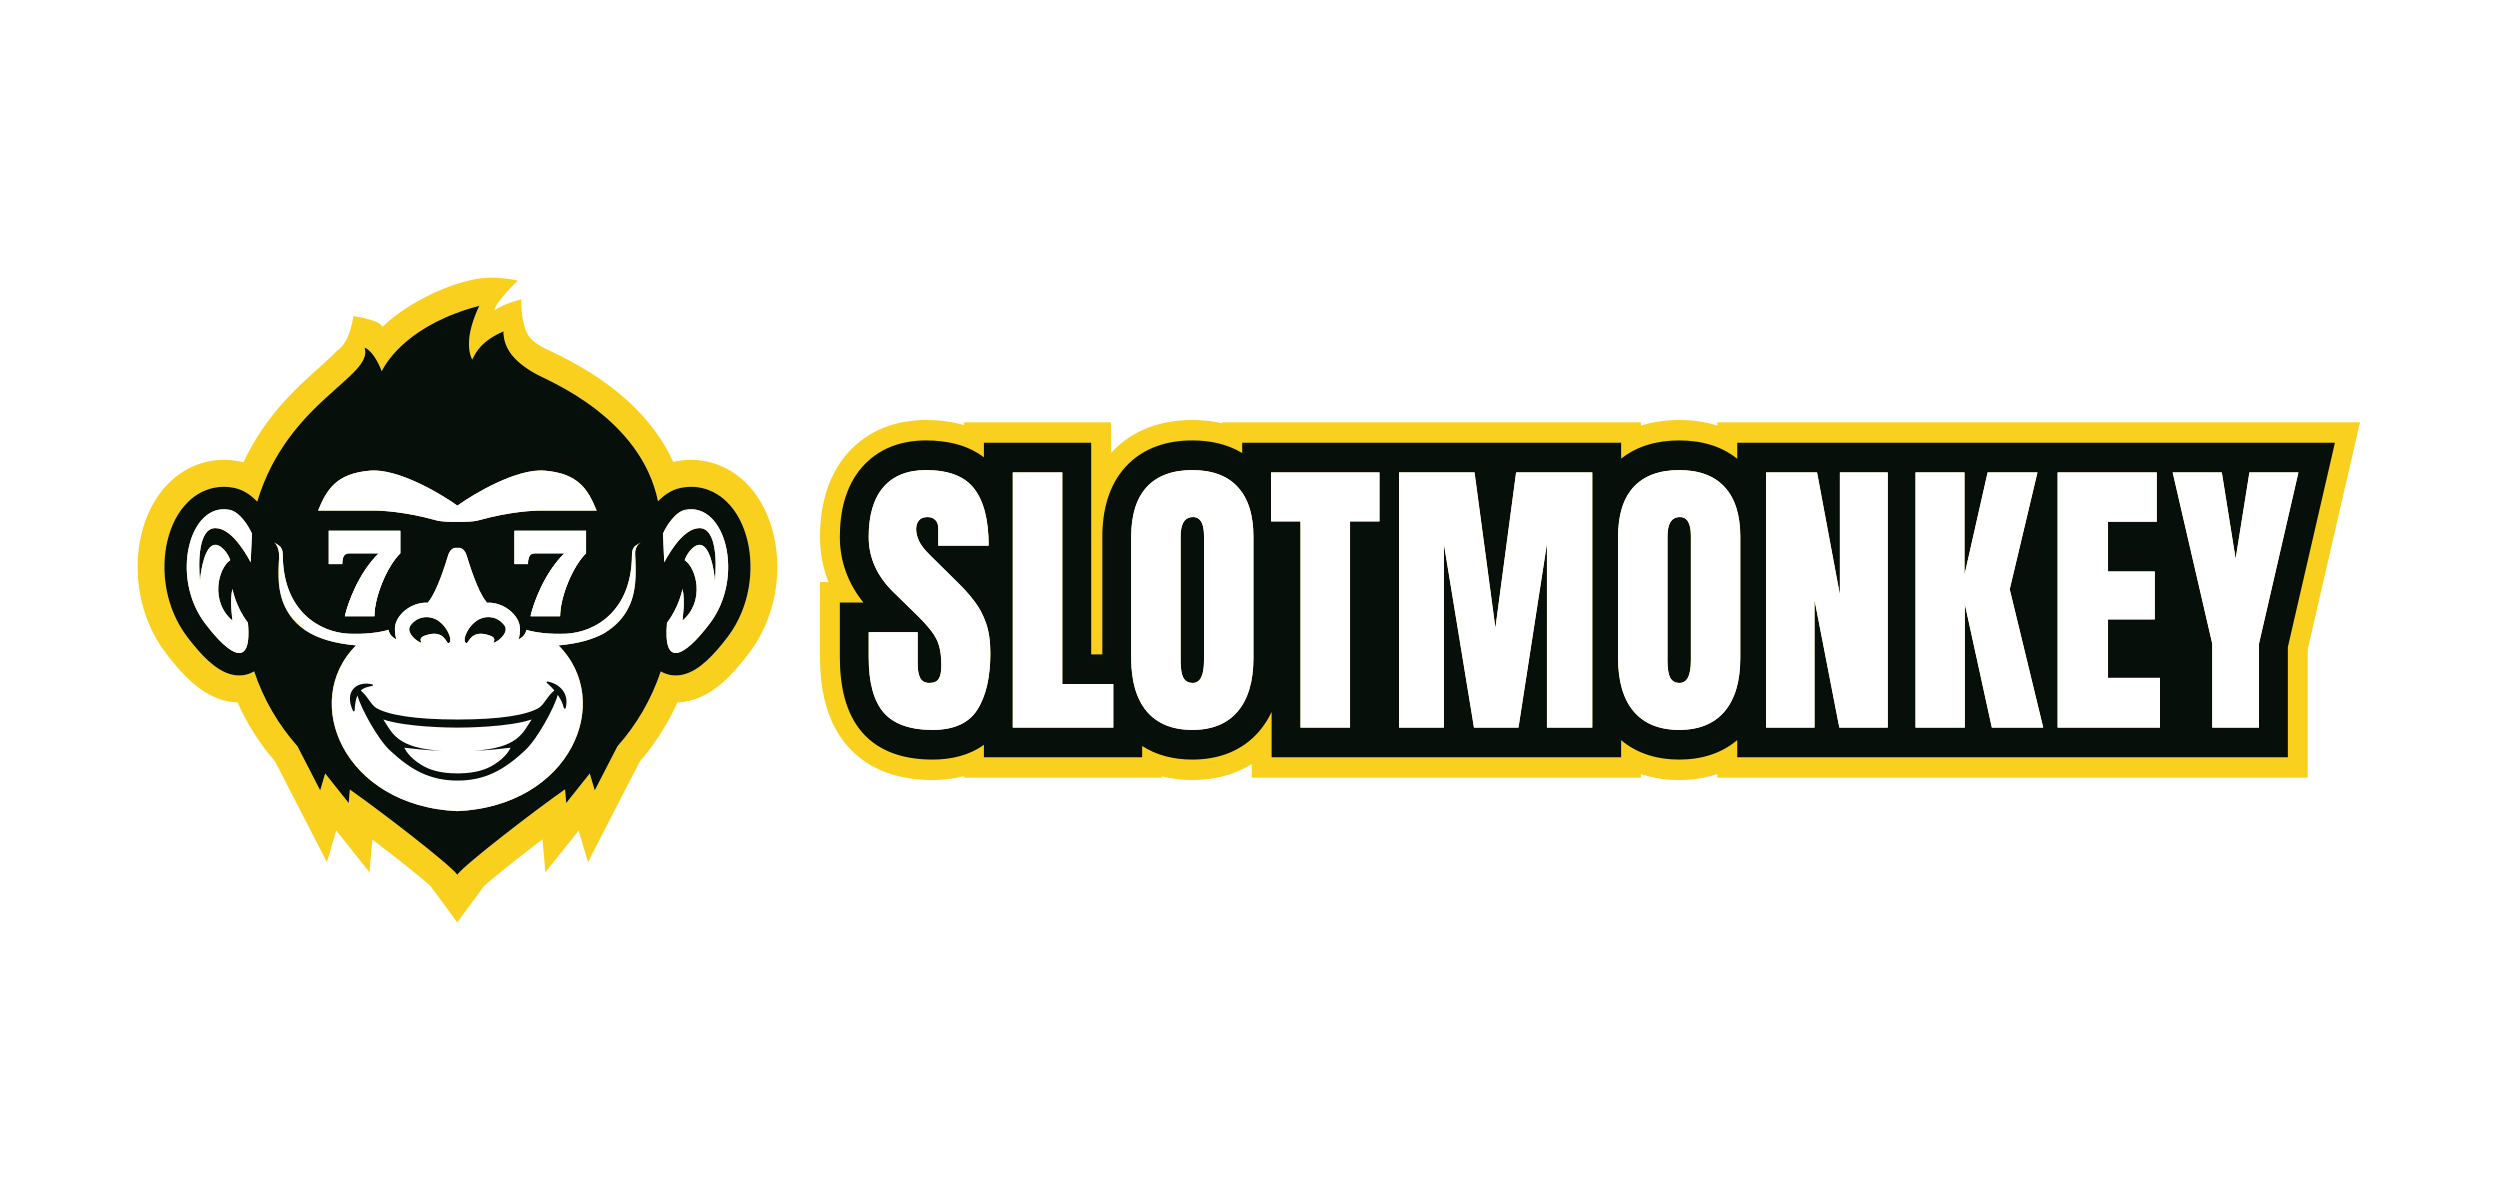 <svg width="125" height="60" viewBox="0 0 125 60" fill="none" xmlns="http://www.w3.org/2000/svg">
<rect x="0" y="0" width="125" height="60" fill="#808080" stroke="none"/>
<g clip-path="url(#clip0_3032_13)">
<path d="M125 0H0V60H125V0Z" fill="white"/>
<path d="M24.727 15.513C25.241 15.153 26.067 14.97 26.067 14.97C26.067 14.97 26.007 16.321 26.515 16.905C26.811 17.247 27.482 17.537 27.482 17.537C27.665 17.635 29.162 18.279 30.605 19.39C31.712 20.243 32.919 21.458 33.662 23.096C33.7 23.087 33.8 23.066 33.839 23.058C35.19 22.809 36.394 23.284 37.239 24.089L37.276 24.124C38.045 24.874 38.473 25.846 38.683 26.738L38.702 26.822C39.095 28.596 38.815 30.827 37.488 32.612C37.111 33.112 36.666 33.638 36.237 34.031C35.898 34.342 35.192 34.938 34.232 35.087C34.117 35.104 33.997 35.116 33.872 35.12C33.388 36.199 32.751 37.194 31.989 38.077L29.399 43.107L28.933 41.529L27.271 43.616L27.125 41.965C26.748 42.251 26.361 42.55 25.987 42.842C25.441 43.27 24.935 43.676 24.544 44.006C24.409 44.119 24.3 44.213 24.213 44.29L22.864 46.117L21.516 44.29C21.43 44.214 21.322 44.121 21.19 44.009C20.801 43.682 20.298 43.277 19.753 42.851C19.382 42.56 18.996 42.263 18.619 41.977L18.475 43.617L16.814 41.529L16.347 43.107L13.756 38.077C12.995 37.194 12.358 36.199 11.874 35.12C11.749 35.116 11.628 35.104 11.514 35.087C10.553 34.938 9.848 34.342 9.508 34.031C9.105 33.662 8.718 33.214 8.362 32.75L8.36 32.748L8.359 32.746L8.293 32.66L8.291 32.657L8.29 32.656C6.914 30.835 6.639 28.538 7.063 26.738L7.083 26.653C7.303 25.77 7.739 24.82 8.507 24.089L8.547 24.05C9.391 23.268 10.578 22.814 11.905 23.058L11.969 23.07L11.975 23.071L11.98 23.073L12.016 23.08L12.021 23.081C12.073 23.093 12.124 23.105 12.174 23.119C13.082 21.161 14.358 19.842 15.389 18.894C16.087 18.253 16.554 17.866 16.864 17.526C17.512 17.13 17.668 15.805 17.668 15.805C17.668 15.805 18.986 15.984 19.121 16.341C20.021 15.483 21.692 14.418 23.629 13.984C24.727 13.738 25.889 14.03 25.889 14.03C25.889 14.03 24.727 15.153 24.727 15.513ZM23.968 15.288C20.55 16.187 19.366 17.983 19.087 18.561C19.086 18.557 18.737 17.585 18.227 17.377C18.71 18.837 14.377 20.047 12.861 25.08C12.611 24.816 12.232 24.507 11.736 24.398L11.707 24.392C10.808 24.212 10.009 24.514 9.428 25.067C8.879 25.591 8.539 26.315 8.367 27.048C8.023 28.509 8.254 30.381 9.357 31.84L9.423 31.926C9.751 32.354 10.085 32.737 10.411 33.035C10.716 33.314 11.172 33.67 11.718 33.755C12.019 33.801 12.375 33.768 12.707 33.569C13.173 34.966 13.917 36.236 14.871 37.311L16.009 39.52L16.259 38.675L17.435 40.153L17.494 39.479C18.987 40.524 22.434 43.176 22.856 43.723V43.746C22.858 43.742 22.861 43.738 22.864 43.734C22.867 43.738 22.87 43.742 22.873 43.746V43.723C23.296 43.174 26.767 40.505 28.251 39.468L28.311 40.153L29.487 38.675L29.737 39.52L30.875 37.311C31.829 36.236 32.573 34.967 33.039 33.57C33.371 33.768 33.727 33.801 34.028 33.755C34.574 33.67 35.03 33.314 35.335 33.035C35.682 32.717 36.064 32.269 36.414 31.806C37.495 30.352 37.72 28.498 37.379 27.048C37.206 26.315 36.867 25.591 36.317 25.067C35.745 24.522 34.963 24.221 34.081 24.384L34.039 24.392C33.539 24.492 33.156 24.798 32.901 25.063C32.062 20.968 27.617 19.12 26.881 18.741L26.849 18.725C25.473 17.983 25.174 17.22 25.174 16.568C24.085 17.04 23.789 17.602 23.61 17.983C23.378 17.507 23.32 16.658 23.968 15.288ZM32.048 27.1C32.048 27.1 31.786 27.305 31.753 27.552C32.048 30.382 31.057 31.998 27.926 32.269C30.739 35.075 28.532 40.304 22.864 40.556L22.798 40.553C17.18 40.264 15 35.064 17.802 32.269C16.943 32.194 16.265 32.025 15.727 31.774C14.33 31.123 13.737 29.843 13.96 27.844C13.983 27.351 13.698 27.108 13.697 27.107C13.808 27.188 13.919 27.25 13.983 27.305C14.139 27.44 14.139 27.687 14.139 27.776C14.161 30.584 16.015 31.617 17.423 31.685C18.26 31.718 18.915 31.637 19.433 31.492C19.437 31.598 19.52 31.832 19.835 31.977C19.783 31.897 19.761 31.727 19.752 31.577C19.745 31.518 19.742 31.456 19.746 31.393C19.756 31.217 19.814 31.029 19.948 30.847L19.973 30.813C20.341 30.335 20.867 30.119 21.383 30.136C21.396 30.12 21.409 30.105 21.421 30.09C21.868 29.551 22.292 28.136 22.404 27.776C22.493 27.489 22.665 27.402 22.739 27.395H22.997C23.072 27.402 23.243 27.489 23.332 27.776C23.444 28.136 23.868 29.551 24.315 30.09C24.328 30.105 24.34 30.121 24.353 30.137C24.884 30.116 25.427 30.342 25.798 30.847L25.815 30.871C25.984 31.112 26.02 31.36 25.994 31.579C25.985 31.728 25.963 31.897 25.911 31.977C26.223 31.834 26.308 31.602 26.313 31.494C26.829 31.638 27.481 31.718 28.314 31.685C29.721 31.617 31.575 30.584 31.597 27.776C31.597 27.687 31.597 27.44 31.753 27.305C31.819 27.249 31.934 27.185 32.048 27.1ZM10.246 31.16C8.495 28.844 9.47 25.089 11.488 25.493C11.977 25.591 12.435 26.303 12.598 26.685L12.534 28.115C12.173 27.441 11.503 26.407 10.767 26.406C9.92 26.406 9.909 28.099 9.999 29.046C10.044 28.445 10.261 27.241 10.767 27.241C11.083 27.241 11.422 27.715 11.512 28.008C10.903 28.415 10.496 30.084 11.625 31.032C11.625 31.027 11.468 29.992 11.625 29.452C11.627 29.459 11.733 30.1 12.172 30.812C12.397 31.145 12.397 31.145 12.397 31.145C12.428 31.391 12.451 31.921 12.358 32.255C12.123 33.107 11.265 32.509 10.246 31.16ZM34.257 25.493C36.276 25.089 37.25 28.844 35.499 31.16L35.438 31.241C34.447 32.532 33.619 33.09 33.387 32.256C33.327 32.038 33.305 31.595 33.349 31.145C33.349 31.145 33.355 31.137 33.574 30.811C34.012 30.099 34.119 29.459 34.12 29.452C34.278 29.992 34.121 31.026 34.12 31.032C35.249 30.084 34.843 28.415 34.233 28.008C34.323 27.715 34.662 27.241 34.978 27.241C35.484 27.241 35.701 28.445 35.746 29.046C35.837 28.099 35.825 26.407 34.978 26.406C34.242 26.407 33.573 27.441 33.212 28.115L33.148 26.685C33.311 26.303 33.769 25.591 34.257 25.493ZM21.761 30.951C21.349 30.758 20.839 30.845 20.523 31.274C20.313 31.559 20.677 31.96 20.991 32.111C21.227 32.225 20.818 31.954 21.207 31.795C21.238 31.783 21.269 31.772 21.299 31.762C21.299 31.762 21.426 31.721 21.51 31.707C21.613 31.69 21.711 31.685 21.775 31.69C22.288 31.729 22.328 32.233 22.454 32.147C22.662 32.004 22.322 31.214 21.761 30.951ZM25.224 31.274C24.907 30.845 24.398 30.758 23.985 30.951C23.424 31.214 23.084 32.004 23.292 32.147C23.418 32.233 23.459 31.729 23.971 31.69C23.971 31.69 24.064 31.686 24.124 31.69C24.253 31.699 24.447 31.762 24.447 31.762C24.477 31.772 24.508 31.783 24.539 31.795C24.928 31.954 24.519 32.225 24.755 32.111C25.069 31.96 25.433 31.559 25.224 31.274ZM20.014 26.541V27.664C19.344 28.316 18.718 29.856 18.718 30.809H17.244C17.386 30.172 17.923 28.652 18.942 27.664H17.467C17.289 27.664 17.11 27.732 17.11 28.203H16.44V26.541H20.014ZM29.306 26.541V27.664C28.636 28.316 28.011 29.856 28.011 30.809H26.536C26.678 30.172 27.215 28.652 28.234 27.664H26.76C26.581 27.664 26.402 27.732 26.402 28.203H25.732V26.541H29.306ZM22.868 25.282C23.752 24.65 25.848 23.424 27.219 23.531C28.939 23.666 29.408 24.497 29.832 25.53H27.152C26.713 25.515 25.463 25.589 23.98 26.002C23.627 26.108 23.122 26.092 22.873 26.092C22.624 26.092 22.109 26.108 21.756 26.002C20.273 25.589 19.024 25.515 18.584 25.53H15.904C16.328 24.497 16.797 23.666 18.517 23.531C19.888 23.424 21.984 24.65 22.868 25.282Z" fill="#F9D01E"/>
<path d="M20.523 31.274C20.839 30.845 21.349 30.758 21.761 30.951C22.322 31.214 22.662 32.004 22.454 32.147C22.292 32.257 22.271 31.393 21.207 31.795C20.818 31.954 21.227 32.225 20.991 32.111C20.677 31.96 20.313 31.559 20.523 31.274Z" fill="#060F0A"/>
<path d="M23.985 30.951C24.398 30.758 24.907 30.845 25.224 31.274C25.433 31.559 25.069 31.96 24.755 32.111C24.519 32.225 24.928 31.954 24.539 31.795C23.475 31.393 23.454 32.257 23.292 32.147C23.084 32.004 23.424 31.214 23.985 30.951Z" fill="#060F0A"/>
<path fill-rule="evenodd" clip-rule="evenodd" d="M23.968 15.288C23.32 16.658 23.378 17.507 23.61 17.983C23.789 17.602 24.085 17.04 25.174 16.568C25.174 17.22 25.473 17.983 26.849 18.725C27.474 19.062 32.048 20.903 32.901 25.063C33.156 24.798 33.539 24.492 34.039 24.392L34.081 24.384C34.963 24.221 35.745 24.522 36.317 25.067C36.867 25.591 37.206 26.315 37.379 27.048C37.72 28.498 37.495 30.352 36.414 31.806L36.389 31.84C36.039 32.303 35.682 32.717 35.335 33.035C35.03 33.314 34.574 33.67 34.028 33.755C33.727 33.801 33.371 33.768 33.039 33.57C32.573 34.967 31.829 36.236 30.875 37.311L29.737 39.52L29.487 38.675L28.311 40.153L28.251 39.468C26.767 40.505 23.296 43.174 22.873 43.723V43.746C22.87 43.742 22.867 43.738 22.864 43.734C22.861 43.738 22.858 43.742 22.856 43.746V43.723C22.434 43.176 18.987 40.524 17.494 39.479L17.435 40.153L16.259 38.675L16.009 39.52L14.871 37.311C13.917 36.236 13.173 34.966 12.707 33.569C12.375 33.768 12.019 33.801 11.718 33.755C11.172 33.67 10.716 33.314 10.411 33.035C10.085 32.737 9.751 32.354 9.423 31.926L9.357 31.84C8.254 30.381 8.023 28.509 8.367 27.048C8.539 26.315 8.879 25.591 9.428 25.067C10.009 24.514 10.808 24.212 11.707 24.392L11.736 24.398C12.232 24.507 12.611 24.816 12.861 25.08C14.377 20.047 18.71 18.837 18.227 17.377C18.737 17.585 19.086 18.557 19.087 18.561C19.366 17.983 20.55 16.187 23.968 15.288ZM32.048 27.1C31.934 27.185 31.819 27.249 31.753 27.305C31.597 27.44 31.597 27.687 31.597 27.776C31.575 30.584 29.721 31.617 28.314 31.685C27.481 31.718 26.829 31.638 26.313 31.494C26.308 31.602 26.223 31.834 25.911 31.977C25.963 31.897 25.985 31.728 25.994 31.579C26.02 31.36 25.984 31.112 25.815 30.871L25.798 30.847C25.427 30.342 24.884 30.116 24.353 30.137C24.34 30.121 24.328 30.105 24.315 30.09C23.868 29.551 23.444 28.136 23.332 27.776C23.243 27.489 23.072 27.402 22.997 27.395H22.739C22.665 27.402 22.493 27.489 22.404 27.776C22.292 28.136 21.868 29.551 21.421 30.09C21.409 30.105 21.396 30.12 21.383 30.136C20.867 30.119 20.341 30.335 19.973 30.813L19.948 30.847C19.814 31.029 19.756 31.215 19.746 31.391C19.746 31.391 19.746 31.392 19.746 31.393C19.742 31.456 19.745 31.518 19.752 31.577C19.761 31.727 19.783 31.897 19.835 31.977C19.52 31.832 19.437 31.598 19.433 31.492C18.915 31.637 18.26 31.718 17.423 31.685C16.015 31.617 14.161 30.584 14.139 27.776C14.139 27.687 14.139 27.44 13.983 27.305C13.919 27.25 13.808 27.188 13.697 27.107C13.697 27.107 13.983 27.35 13.96 27.844C13.737 29.843 14.33 31.123 15.727 31.774C16.265 32.025 16.943 32.194 17.802 32.269C14.989 35.075 17.197 40.304 22.864 40.556C28.532 40.304 30.739 35.075 27.926 32.269C31.057 31.998 32.048 30.382 31.753 27.552C31.786 27.305 32.048 27.1 32.048 27.1ZM11.488 25.493C9.47 25.089 8.495 28.844 10.246 31.16C11.265 32.509 12.123 33.107 12.358 32.255C12.451 31.921 12.428 31.391 12.397 31.145C12.397 31.145 12.397 31.145 12.172 30.812C11.733 30.1 11.627 29.459 11.625 29.452C11.468 29.992 11.625 31.027 11.625 31.032C10.496 30.084 10.903 28.415 11.512 28.008C11.422 27.715 11.083 27.241 10.767 27.241C10.261 27.241 10.044 28.445 9.999 29.046C9.909 28.099 9.92 26.406 10.767 26.406C11.503 26.407 12.173 27.441 12.534 28.115L12.598 26.685C12.435 26.303 11.977 25.591 11.488 25.493ZM35.499 31.16C37.25 28.844 36.276 25.089 34.257 25.493C33.769 25.591 33.311 26.303 33.148 26.685L33.212 28.115C33.573 27.441 34.242 26.407 34.978 26.406C35.825 26.407 35.837 28.099 35.746 29.046C35.701 28.445 35.484 27.241 34.978 27.241C34.662 27.241 34.323 27.715 34.233 28.008C34.843 28.415 35.249 30.084 34.12 31.032C34.121 31.026 34.278 29.992 34.12 29.452C34.119 29.459 34.012 30.099 33.574 30.811C33.349 31.145 33.349 31.145 33.349 31.145C33.305 31.595 33.327 32.038 33.387 32.256C33.619 33.09 34.447 32.532 35.438 31.241L35.499 31.16ZM16.44 28.203H17.11C17.11 27.732 17.289 27.664 17.467 27.664H18.942C17.923 28.652 17.386 30.172 17.244 30.809H18.718C18.718 29.856 19.344 28.316 20.014 27.664V26.541H16.44V28.203ZM25.732 28.203H26.402C26.402 27.732 26.581 27.664 26.76 27.664H28.234C27.215 28.652 26.678 30.172 26.536 30.809H28.011C28.011 29.856 28.636 28.316 29.306 27.664V26.541H25.732V28.203ZM27.219 23.531C25.848 23.424 23.757 24.647 22.873 25.278V25.285C22.871 25.284 22.87 25.283 22.868 25.282C22.866 25.283 22.865 25.284 22.863 25.285V25.278C21.979 24.647 19.888 23.424 18.517 23.531C16.797 23.666 16.328 24.497 15.904 25.53H18.584C19.024 25.515 20.273 25.589 21.756 26.002C22.109 26.108 22.614 26.092 22.863 26.092L22.873 26.092C23.122 26.092 23.627 26.108 23.98 26.002C25.463 25.589 26.713 25.515 27.152 25.53H29.832C29.408 24.497 28.939 23.666 27.219 23.531Z" fill="#060F0A"/>
<path d="M16.44 26.541H20.014V27.664C19.344 28.315 18.719 29.856 18.719 30.809H17.245C17.386 30.172 17.924 28.652 18.942 27.664H17.468C17.289 27.664 17.11 27.731 17.11 28.203H16.44V26.541Z" fill="white"/>
<path d="M25.723 26.541H29.297V27.664C28.627 28.315 28.001 29.856 28.001 30.809H26.527C26.669 30.172 27.206 28.652 28.225 27.664H26.75C26.572 27.664 26.393 27.731 26.393 28.203H25.723V26.541Z" fill="white"/>
<path fill-rule="evenodd" clip-rule="evenodd" d="M13.771 27.158C13.795 27.174 13.819 27.19 13.842 27.205C13.899 27.242 13.948 27.274 13.983 27.305C14.14 27.439 14.14 27.686 14.14 27.776C14.162 30.584 16.016 31.617 17.423 31.684C18.261 31.718 18.916 31.637 19.434 31.491C19.437 31.598 19.521 31.832 19.836 31.977C19.759 31.858 19.747 31.54 19.746 31.388C19.747 31.348 19.77 30.886 20.282 30.494C20.841 30.067 21.384 30.136 21.384 30.136C21.396 30.12 21.409 30.105 21.422 30.09C21.849 29.575 22.255 28.259 22.388 27.83L22.395 27.805C22.399 27.795 22.402 27.785 22.404 27.776C22.494 27.489 22.665 27.402 22.74 27.394H22.998C23.072 27.402 23.244 27.489 23.333 27.776C23.338 27.792 23.343 27.81 23.349 27.83C23.482 28.259 23.889 29.575 24.316 30.09C24.328 30.105 24.341 30.12 24.354 30.136C24.354 30.136 24.896 30.067 25.455 30.494C25.991 30.904 25.991 31.391 25.991 31.391C25.994 31.392 25.997 31.393 26.001 31.394C26 31.549 25.988 31.86 25.912 31.977C26.224 31.833 26.309 31.602 26.313 31.494C26.83 31.638 27.482 31.718 28.314 31.684C29.721 31.617 31.575 30.584 31.598 27.776C31.598 27.686 31.598 27.439 31.754 27.305C31.789 27.274 31.839 27.242 31.895 27.205C31.896 27.204 31.898 27.203 31.899 27.202C31.721 27.47 31.734 27.871 31.749 28.344C31.78 29.317 31.821 30.597 30.226 31.654C29.654 31.971 28.907 32.183 27.919 32.269C30.727 35.075 28.523 40.304 22.865 40.556C17.207 40.304 15.003 35.075 17.812 32.269C16.701 32.172 15.894 31.917 15.3 31.531C13.885 30.499 13.924 29.28 13.953 28.344C13.969 27.844 13.983 27.425 13.771 27.158ZM21.059 32.098C21.03 32.031 20.97 31.892 21.207 31.795C21.957 31.512 22.189 31.856 22.317 32.047C22.371 32.127 22.407 32.179 22.455 32.147C22.663 32.004 22.322 31.213 21.762 30.951C21.349 30.758 20.839 30.845 20.523 31.274C20.314 31.559 20.677 31.959 20.992 32.111C21.084 32.156 21.078 32.142 21.059 32.098ZM24.688 32.098C24.717 32.031 24.777 31.892 24.54 31.795C23.791 31.512 23.558 31.856 23.43 32.047C23.376 32.127 23.34 32.179 23.293 32.147C23.085 32.004 23.425 31.213 23.985 30.951C24.398 30.758 24.908 30.845 25.224 31.274C25.434 31.559 25.07 31.959 24.756 32.111C24.664 32.156 24.67 32.142 24.688 32.098Z" fill="white"/>
<path d="M22.874 25.285L22.869 25.281L22.864 25.285V25.278C21.979 24.646 19.889 23.424 18.518 23.531C16.798 23.666 16.329 24.497 15.904 25.53H18.585C19.024 25.515 20.273 25.588 21.757 26.002C22.073 26.097 22.513 26.094 22.78 26.092C22.81 26.092 22.838 26.092 22.864 26.092L22.874 26.092C22.898 26.092 22.924 26.092 22.952 26.092L22.957 26.092C23.224 26.094 23.664 26.097 23.981 26.002C25.464 25.588 26.713 25.515 27.152 25.53H29.833C29.409 24.497 28.939 23.666 27.22 23.531C25.849 23.424 23.758 24.646 22.874 25.278V25.285Z" fill="white"/>
<path d="M16.44 26.541H20.014V27.664C19.344 28.315 18.719 29.856 18.719 30.809H17.245C17.386 30.172 17.924 28.652 18.942 27.664H17.468C17.289 27.664 17.11 27.731 17.11 28.203H16.44V26.541Z" fill="white"/>
<path d="M25.723 26.541H29.297V27.664C28.627 28.315 28.001 29.856 28.001 30.809H26.527C26.669 30.172 27.206 28.652 28.225 27.664H26.75C26.572 27.664 26.393 27.731 26.393 28.203H25.723V26.541Z" fill="white"/>
<path d="M12.598 26.685C12.435 26.303 11.978 25.591 11.489 25.493C9.47 25.088 8.496 28.844 10.247 31.16C11.556 32.892 12.598 33.387 12.399 31.16L12.399 31.143C11.766 30.308 11.626 29.452 11.626 29.452C11.468 29.994 11.626 31.031 11.626 31.031C10.497 30.084 10.903 28.414 11.513 28.008C11.423 27.715 11.084 27.241 10.768 27.241C10.262 27.241 10.045 28.444 10 29.046C9.909 28.098 9.921 26.406 10.768 26.406C11.504 26.406 12.173 27.441 12.534 28.115L12.598 26.685Z" fill="white"/>
<path d="M33.149 26.685C33.311 26.303 33.769 25.591 34.258 25.493C36.276 25.088 37.251 28.844 35.5 31.16C34.191 32.892 33.149 33.387 33.348 31.16L33.347 31.143C33.981 30.308 34.121 29.452 34.121 29.452C34.279 29.994 34.121 31.031 34.121 31.031C35.25 30.084 34.843 28.414 34.234 28.008C34.324 27.715 34.663 27.241 34.979 27.241C35.485 27.241 35.702 28.444 35.747 29.046C35.837 28.098 35.826 26.406 34.979 26.406C34.243 26.406 33.573 27.441 33.212 28.115L33.149 26.685Z" fill="white"/>
<path fill-rule="evenodd" clip-rule="evenodd" d="M27.35 34.151C27.316 34.122 27.339 34.066 27.383 34.075C27.932 34.181 28.477 34.62 28.285 35.403C28.273 35.45 28.201 35.443 28.191 35.395C28.139 35.164 28.025 34.941 27.888 34.743C27.712 35.392 26.874 36.941 26.25 37.522C25.245 38.458 24.291 39.029 22.873 39.029C22.873 39.029 22.873 39.029 22.873 39.029C21.456 39.029 20.502 38.458 19.497 37.522C18.884 36.95 18.064 35.444 17.869 34.776C17.795 34.946 17.745 35.185 17.732 35.526C17.731 35.572 17.67 35.587 17.65 35.545C17.185 34.543 17.856 34.029 18.619 34.219C18.66 34.229 18.66 34.281 18.62 34.291C18.422 34.343 18.206 34.367 18.037 34.527C18.049 34.537 18.062 34.548 18.076 34.559C18.39 34.829 18.563 35.255 18.817 35.402C19.421 35.75 20.739 35.976 22.874 35.976C25.009 35.976 26.326 35.75 26.93 35.402C27.185 35.255 27.358 34.829 27.672 34.559C27.688 34.545 27.703 34.533 27.718 34.522C27.593 34.373 27.462 34.247 27.35 34.151ZM26.581 35.974C25.44 36.356 23.277 36.381 22.873 36.381C22.469 36.381 20.306 36.356 19.165 35.974C19.61 36.639 19.825 37.412 22.107 37.541C21.973 37.537 21.779 37.528 21.525 37.512C20.763 37.464 20.364 37.389 20.215 37.389C20.265 37.474 20.432 37.847 21.047 38.232C21.421 38.468 21.957 38.67 22.873 38.67L22.958 38.669C23.823 38.657 24.337 38.46 24.7 38.232C25.314 37.847 25.482 37.474 25.532 37.389C25.382 37.389 24.984 37.464 24.221 37.512C23.968 37.528 23.774 37.537 23.639 37.541C25.922 37.412 26.136 36.639 26.581 35.974Z" fill="#060F0A"/>
<path d="M83.959 21C84.599 21 85.248 21.082 85.87 21.28V21.116H118L115.384 32.475V38.884H85.87V38.703C85.255 38.909 84.607 39 83.959 39C83.311 39 82.663 38.909 82.048 38.703V38.884H62.59V38.202C61.688 38.768 60.652 39 59.616 39C59.104 39 58.594 38.944 58.099 38.819V38.884H48.204V38.804C47.685 38.942 47.151 39 46.631 39C45.154 39 43.518 38.624 42.364 37.292L42.356 37.283C41.282 36.032 41 34.369 41 32.856V29.104H41.424C41.15 28.408 41 27.654 41 26.847C41 25.409 41.321 23.895 42.34 22.704L42.344 22.7L42.348 22.695C43.415 21.461 44.865 21 46.3 21C46.922 21 47.574 21.071 48.204 21.256V21.116H55.55V22.65C55.554 22.645 55.557 22.641 55.561 22.637L55.569 22.629C56.683 21.419 58.172 21 59.616 21C60.117 21 60.623 21.051 61.118 21.168V21.116H82.048V21.28C82.67 21.083 83.319 21 83.959 21ZM59.616 23.505C58.616 23.505 57.855 23.788 57.334 24.353L57.31 24.38C56.81 24.945 56.559 25.765 56.559 26.84V32.9C56.559 34.064 56.82 34.956 57.341 35.574C57.867 36.188 58.625 36.495 59.616 36.495C60.606 36.495 61.362 36.188 61.883 35.574C62.409 34.956 62.672 34.064 62.672 32.9V26.84C62.672 25.747 62.411 24.919 61.89 24.353C61.374 23.788 60.616 23.505 59.616 23.505ZM83.959 23.505C82.959 23.505 82.199 23.788 81.677 24.353C81.161 24.919 80.903 25.747 80.903 26.84V32.9C80.903 34.064 81.163 34.956 81.685 35.574C82.21 36.188 82.969 36.495 83.959 36.495C84.95 36.495 85.706 36.188 86.227 35.574C86.752 34.956 87.015 34.064 87.015 32.9V26.84C87.015 25.747 86.755 24.919 86.234 24.353C85.717 23.788 84.959 23.505 83.959 23.505ZM63.552 23.621V26.071H65.024V36.379H67.502V26.071H68.974V23.621H63.552ZM69.953 23.621V36.379H72.192V27.188L73.699 36.379H75.924L77.347 27.188V36.379H79.615V23.621H75.805L74.77 31.399L73.727 23.621H69.953ZM108.633 23.621L110.612 32.182V36.379H112.95V32.182L114.922 23.621H112.471L111.781 27.941L111.091 23.621H108.633ZM91.994 23.621V29.732L90.853 23.621H88.304V36.379H90.726V30L91.966 36.379H94.388V23.621H91.994ZM50.638 23.621V36.379H55.666V34.204H53.116V23.621H50.638ZM102.88 23.621V36.379H108V33.893H105.401V30.971H107.739V28.572H105.401V26.086H107.838V23.621H102.88ZM60.2 33.037C60.198 33.777 60.01 34.146 59.637 34.146C59.421 34.146 59.266 34.062 59.172 33.893C59.084 33.73 59.037 33.469 59.032 33.11L59.031 33.037V26.818C59.031 26.175 59.238 25.854 59.651 25.854C60.017 25.854 60.2 26.168 60.2 26.796V33.023L60.2 33.037ZM84.544 33.023C84.544 33.772 84.356 34.146 83.98 34.146C83.764 34.146 83.609 34.062 83.516 33.893C83.422 33.719 83.375 33.434 83.375 33.037V26.818C83.375 26.175 83.581 25.854 83.994 25.854C84.361 25.854 84.544 26.168 84.544 26.796V33.023ZM46.913 27.282H49.434C49.434 26.011 49.194 25.064 48.715 24.44C48.241 23.817 47.436 23.505 46.3 23.505C45.37 23.505 44.659 23.79 44.166 24.36C43.678 24.931 43.434 25.759 43.434 26.847C43.434 27.886 43.849 28.809 44.68 29.616L45.793 30.703C46.121 31.022 46.377 31.302 46.56 31.544C46.748 31.781 46.88 32.032 46.955 32.298C47.03 32.559 47.067 32.885 47.067 33.276C47.067 33.586 47.023 33.808 46.934 33.943C46.849 34.079 46.694 34.146 46.469 34.146C46.253 34.146 46.1 34.064 46.011 33.9C45.927 33.731 45.884 33.499 45.884 33.204V31.609H43.434V32.856C43.434 34.122 43.682 35.045 44.18 35.625C44.682 36.205 45.499 36.495 46.631 36.495C47.697 36.495 48.443 36.157 48.87 35.48C49.302 34.799 49.518 33.859 49.518 32.66C49.518 32.066 49.445 31.563 49.3 31.152C49.154 30.737 48.962 30.375 48.722 30.065C48.483 29.751 48.22 29.454 47.934 29.174L46.504 27.76C46.227 27.489 46.042 27.25 45.948 27.043C45.854 26.835 45.807 26.641 45.807 26.463C45.807 26.284 45.852 26.139 45.941 26.028C46.035 25.912 46.18 25.854 46.377 25.854C46.542 25.854 46.671 25.902 46.765 25.999C46.863 26.095 46.913 26.231 46.913 26.405V27.282ZM95.775 36.379H98.24V30.203L99.592 36.379H102.162L100.486 29.464L101.873 23.621H99.381L98.226 28.732V23.621H95.775V36.379Z" fill="#F9D01E"/>
<path d="M83.959 23.505C82.959 23.505 82.199 23.788 81.677 24.353C81.161 24.919 80.903 25.747 80.903 26.84V32.9C80.903 34.064 81.163 34.956 81.685 35.574C82.21 36.188 82.969 36.495 83.959 36.495C84.95 36.495 85.706 36.188 86.227 35.574C86.752 34.956 87.015 34.064 87.015 32.9V26.84C87.015 25.747 86.755 24.919 86.234 24.353C85.717 23.788 84.959 23.505 83.959 23.505ZM88.304 36.379H90.726V30L91.966 36.379H94.388V23.621H91.994V29.732L90.853 23.621H88.304V36.379ZM108.633 23.621L110.612 32.182V36.379H112.95V32.182L114.922 23.621H112.471L111.781 27.941L111.091 23.621H108.633ZM102.88 23.621V36.379H108V33.893H105.401V30.971H107.739V28.572H105.401V26.086H107.838V23.621H102.88ZM67.502 36.379V26.071H68.974V23.621H63.552V26.071H65.024V36.379H67.502ZM50.638 23.621V36.379H55.666V34.204H53.116V23.621H50.638ZM60.2 33.037C60.198 33.777 60.01 34.146 59.637 34.146L59.617 34.146C59.411 34.141 59.263 34.056 59.172 33.893C59.084 33.73 59.037 33.469 59.032 33.11L59.031 33.037V26.818C59.031 26.175 59.238 25.854 59.651 25.854C60.017 25.854 60.2 26.168 60.2 26.796V33.023L60.2 33.037ZM84.544 33.023C84.544 33.772 84.356 34.146 83.98 34.146C83.764 34.146 83.609 34.062 83.516 33.893C83.422 33.719 83.375 33.434 83.375 33.037V26.818C83.375 26.175 83.581 25.854 83.994 25.854C84.361 25.854 84.544 26.168 84.544 26.796V33.023ZM43.434 26.847C43.434 27.886 43.849 28.809 44.68 29.616L45.793 30.703C46.121 31.022 46.377 31.302 46.56 31.544C46.748 31.781 46.88 32.032 46.955 32.298C47.03 32.559 47.067 32.885 47.067 33.276C47.067 33.586 47.023 33.808 46.934 33.943C46.849 34.079 46.694 34.146 46.469 34.146C46.253 34.146 46.1 34.064 46.011 33.9C45.927 33.731 45.884 33.499 45.884 33.204V31.609H43.434V32.856C43.434 34.122 43.682 35.045 44.18 35.625C44.682 36.205 45.499 36.495 46.631 36.495C47.697 36.495 48.443 36.157 48.87 35.48C49.302 34.799 49.518 33.859 49.518 32.66C49.518 32.066 49.445 31.563 49.3 31.152C49.154 30.737 48.962 30.375 48.722 30.065C48.483 29.751 48.22 29.454 47.934 29.174L46.504 27.76C46.227 27.489 46.042 27.25 45.948 27.043C45.854 26.835 45.807 26.641 45.807 26.463C45.807 26.284 45.852 26.139 45.941 26.028C46.035 25.912 46.18 25.854 46.377 25.854C46.542 25.854 46.671 25.902 46.765 25.999C46.863 26.095 46.913 26.231 46.913 26.405V27.282H49.434C49.434 26.011 49.194 25.064 48.715 24.44C48.241 23.817 47.436 23.505 46.3 23.505C45.37 23.505 44.659 23.79 44.166 24.36C43.678 24.931 43.434 25.759 43.434 26.847ZM56.559 32.9C56.559 34.064 56.82 34.956 57.341 35.574C57.859 36.178 58.602 36.485 59.569 36.495L59.616 36.495C60.606 36.495 61.362 36.188 61.883 35.574C62.401 34.965 62.664 34.092 62.672 32.954L62.672 32.9V26.84C62.672 25.747 62.411 24.919 61.89 24.353C61.382 23.797 60.639 23.514 59.662 23.505L59.616 23.505C58.616 23.505 57.855 23.788 57.334 24.353L57.31 24.38C56.81 24.945 56.559 25.765 56.559 26.84V32.9ZM54.559 32.72H55.117V26.84C55.117 25.524 55.429 24.272 56.283 23.336L56.286 23.334L56.288 23.331C57.161 22.384 58.353 22.021 59.616 22.021C60.512 22.021 61.374 22.204 62.11 22.652V22.137H81.057V22.934C81.873 22.281 82.891 22.021 83.959 22.021C85.027 22.021 86.046 22.281 86.862 22.939V22.137H116.746L114.392 32.356V37.863H86.862V37.003C86.055 37.69 85.04 37.979 83.959 37.979C82.878 37.979 81.865 37.691 81.057 37.008V37.863H63.581V35.596C63.42 35.938 63.218 36.259 62.969 36.552C62.107 37.566 60.91 37.979 59.616 37.979C58.704 37.979 57.841 37.774 57.108 37.3V37.863H49.195V37.239C48.466 37.769 47.561 37.979 46.631 37.979C45.295 37.979 43.992 37.639 43.104 36.613L43.099 36.608C42.26 35.63 41.992 34.268 41.992 32.856V30.125H43.169C42.415 29.189 41.992 28.088 41.992 26.847C41.992 25.552 42.281 24.317 43.084 23.379L43.086 23.376L43.089 23.374C43.922 22.41 45.071 22.021 46.3 22.021C47.35 22.021 48.383 22.244 49.195 22.866V22.137H54.559V32.72ZM69.953 36.379H72.192V27.188L73.699 36.379H75.924L77.347 27.188V36.379H79.615V23.621H75.805L74.77 31.399L73.727 23.621H69.953V36.379ZM95.775 36.379H98.24V30.203L99.592 36.379H102.162L100.486 29.464L101.873 23.621H99.381L98.226 28.732V23.621H95.775V36.379Z" fill="#060F0A"/>
<path d="M46.631 36.495C45.499 36.495 44.682 36.205 44.18 35.625C43.682 35.045 43.434 34.122 43.434 32.856V31.609H45.884V33.204C45.884 33.499 45.927 33.731 46.011 33.9C46.1 34.064 46.253 34.146 46.469 34.146C46.694 34.146 46.849 34.079 46.934 33.943C47.023 33.808 47.067 33.586 47.067 33.276C47.067 32.885 47.03 32.559 46.955 32.298C46.88 32.032 46.748 31.781 46.56 31.544C46.377 31.302 46.121 31.022 45.793 30.703L44.68 29.616C43.849 28.809 43.434 27.886 43.434 26.847C43.434 25.759 43.678 24.931 44.166 24.36C44.659 23.79 45.37 23.505 46.3 23.505C47.436 23.505 48.241 23.817 48.715 24.44C49.194 25.064 49.434 26.011 49.434 27.282H46.913V26.405C46.913 26.231 46.863 26.095 46.765 25.999C46.671 25.902 46.542 25.854 46.377 25.854C46.18 25.854 46.035 25.912 45.941 26.028C45.852 26.139 45.807 26.284 45.807 26.463C45.807 26.641 45.854 26.835 45.948 27.043C46.042 27.25 46.227 27.489 46.504 27.76L47.934 29.174C48.22 29.454 48.483 29.751 48.722 30.065C48.962 30.375 49.154 30.737 49.3 31.152C49.445 31.563 49.518 32.066 49.518 32.66C49.518 33.859 49.302 34.799 48.87 35.48C48.443 36.157 47.697 36.495 46.631 36.495Z" fill="white"/>
<path d="M50.638 36.379V23.621H53.116V34.204H55.666V36.379H50.638Z" fill="white"/>
<path d="M59.616 36.495C58.625 36.495 57.867 36.188 57.341 35.574C56.82 34.956 56.559 34.064 56.559 32.9V26.84C56.559 25.747 56.818 24.919 57.334 24.353C57.855 23.788 58.616 23.505 59.616 23.505C60.616 23.505 61.374 23.788 61.89 24.353C62.411 24.919 62.672 25.747 62.672 26.84V32.9C62.672 34.064 62.409 34.956 61.883 35.574C61.362 36.188 60.606 36.495 59.616 36.495ZM59.637 34.146C60.012 34.146 60.2 33.772 60.2 33.023V26.796C60.2 26.168 60.017 25.854 59.651 25.854C59.238 25.854 59.031 26.175 59.031 26.818V33.037C59.031 33.434 59.078 33.719 59.172 33.893C59.266 34.062 59.421 34.146 59.637 34.146Z" fill="white"/>
<path d="M65.024 36.379V26.071H63.552V23.621H68.974V26.071H67.502V36.379H65.024Z" fill="white"/>
<path d="M69.953 36.379V23.621H73.727L74.77 31.399L75.805 23.621H79.615V36.379H77.347V27.188L75.924 36.379H73.699L72.192 27.188V36.379H69.953Z" fill="white"/>
<path d="M83.959 36.495C82.969 36.495 82.21 36.188 81.685 35.574C81.163 34.956 80.903 34.064 80.903 32.9V26.84C80.903 25.747 81.161 24.919 81.677 24.353C82.199 23.788 82.959 23.505 83.959 23.505C84.959 23.505 85.717 23.788 86.234 24.353C86.755 24.919 87.015 25.747 87.015 26.84V32.9C87.015 34.064 86.752 34.956 86.227 35.574C85.706 36.188 84.95 36.495 83.959 36.495ZM83.98 34.146C84.356 34.146 84.544 33.772 84.544 33.023V26.796C84.544 26.168 84.361 25.854 83.994 25.854C83.581 25.854 83.375 26.175 83.375 26.818V33.037C83.375 33.434 83.422 33.719 83.516 33.893C83.609 34.062 83.764 34.146 83.98 34.146Z" fill="white"/>
<path d="M88.304 36.379V23.621H90.853L91.994 29.732V23.621H94.388V36.379H91.966L90.726 30V36.379H88.304Z" fill="white"/>
<path d="M95.775 36.379V23.621H98.226V28.732L99.381 23.621H101.873L100.486 29.464L102.162 36.379H99.592L98.24 30.203V36.379H95.775Z" fill="white"/>
<path d="M102.88 36.379V23.621H107.838V26.086H105.401V28.572H107.739V30.971H105.401V33.893H108V36.379H102.88Z" fill="white"/>
<path d="M110.612 36.379V32.182L108.633 23.621H111.091L111.781 27.941L112.471 23.621H114.922L112.95 32.182V36.379H110.612Z" fill="white"/>
</g>
<defs>
<clipPath id="clip0_3032_13">
<rect width="125" height="60" fill="white"/>
</clipPath>
</defs>
</svg>

